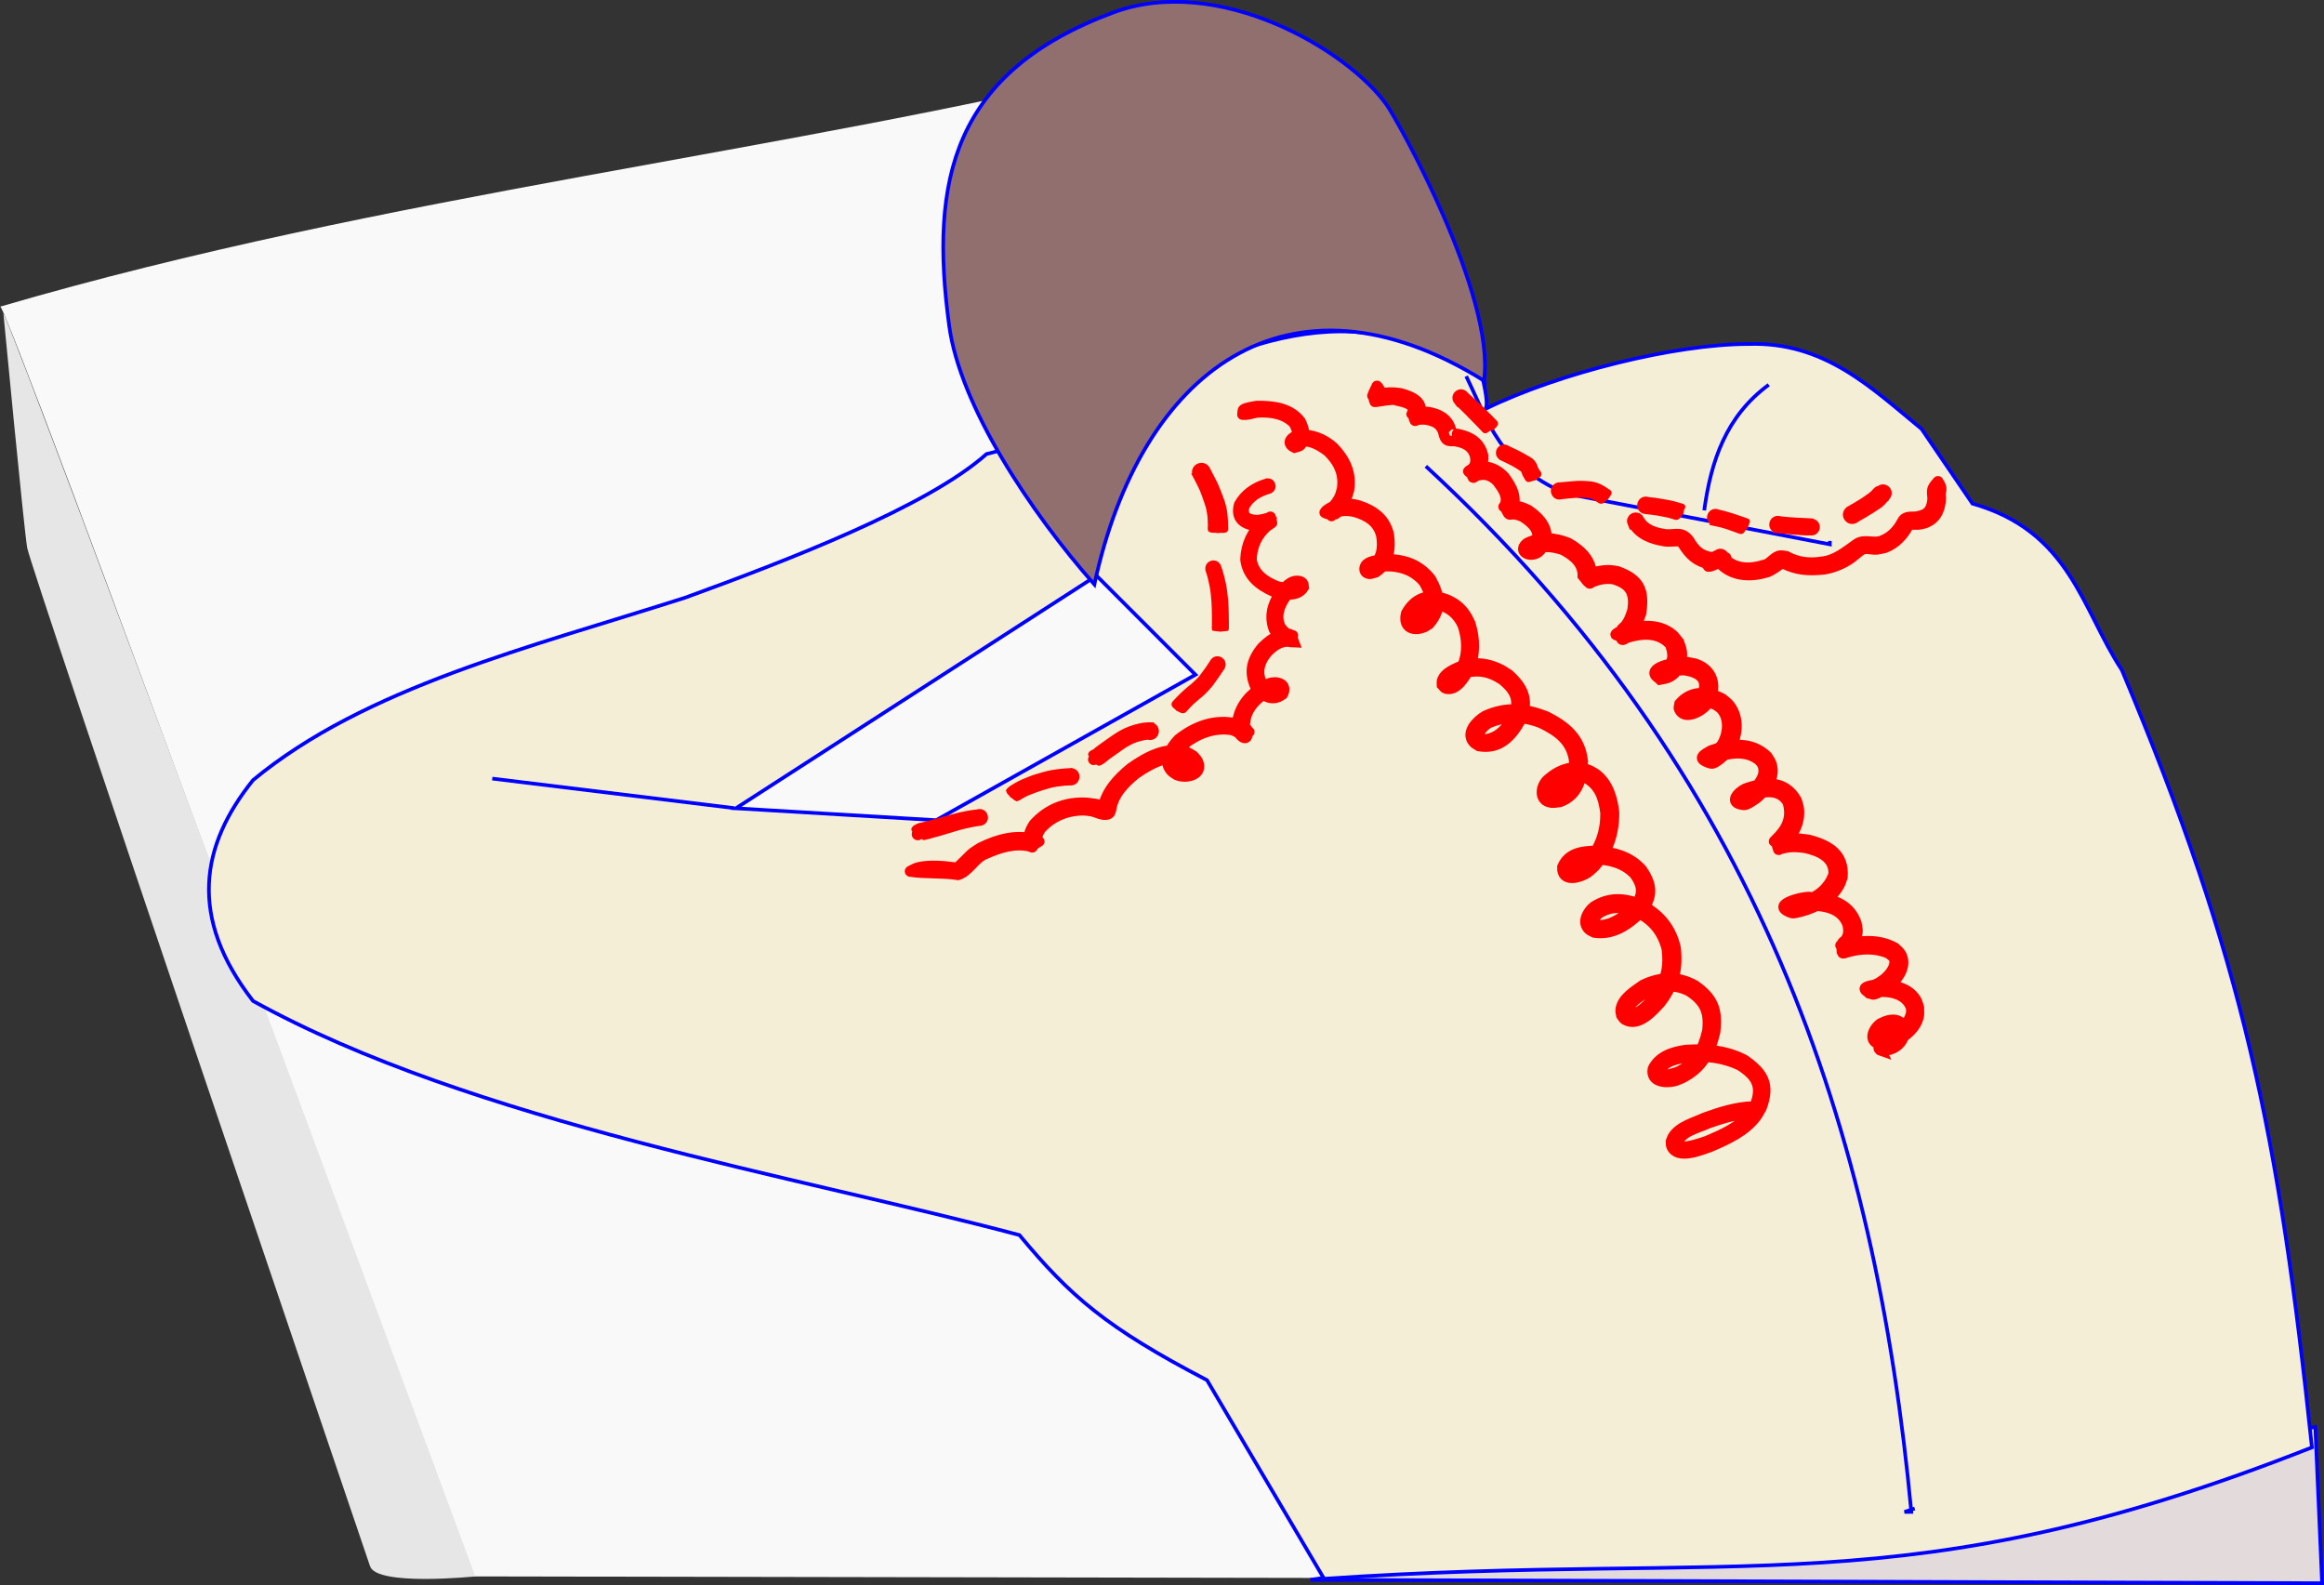 <?xml version="1.0" encoding="UTF-8" standalone="no"?>
<!-- Created with Inkscape (http://www.inkscape.org/) -->

<svg
   width="169.135mm"
   height="115.352mm"
   viewBox="0 0 169.135 115.352"
   version="1.1"
   id="svg1"
   xml:space="preserve"
   xmlns="http://www.w3.org/2000/svg"
   xmlns:svg="http://www.w3.org/2000/svg"><rect x="0" y="0" width="169.135" height="115.352" fill="#333333" stroke="none"/><defs
     id="defs1" /><g
     id="layer1"
     transform="translate(-1344.651,-14.934)"><g
       id="g19-4-2"
       transform="translate(1118.828,-42.55)"><path
         style="fill:#f9f9f9;fill-opacity:1;stroke:none;stroke-width:0.265;stroke-opacity:1"
         d="m 225.823,79.804 c 0,-1.73 34.343,92.405 34.343,92.405 l 134.654,0.247 C 375.679,132.335 338.05,98.091 309.828,62.015 282.862,68.661 254.038,71.553 225.823,79.804 Z"
         id="path17-7-6" /><path
         style="fill:#e3dbdb;fill-opacity:1;stroke:#0000ff;stroke-width:0.265;stroke-opacity:1"
         d="m 321.193,172.456 73.627,0.247 -0.494,-11.365 z"
         id="path16-6-1" /><path
         style="fill:#e6e6e6;fill-opacity:1;stroke:none;stroke-width:0.265;stroke-opacity:1"
         d="m 226.07,80.298 c 0,0 1.482,15.566 1.73,17.048 0.247,1.482 24.46,72.639 24.954,74.121 0.494,1.482 7.659,0.741 7.659,0.741 0,0 -33.602,-90.922 -34.343,-91.911 z"
         id="path18-5-0" /><path
         id="path14-6-6"
         style="fill:#f4eed7;fill-opacity:1;stroke:#0000ff;stroke-width:0.265;stroke-opacity:1"
         d="m 324.204,81.622 c -9.211,-0.407 -17.64,6.761 -26.587,8.906 -4.322,3.85 -14.554,7.766 -21.931,10.452 -11.292,3.617 -23.288,6.529 -31.447,13.278 -3.828,4.769 -4.718,9.989 0,16.073 15.956,8.833 39.819,12.79 55.776,17.036 3.686,4.433 6.309,6.737 13.652,10.56 l 8.52,14.453 c 30.63,-2.084 42.279,2.118 71.892,-9.56 -2.412,-22.748 -4.941,-35.388 -13.836,-56.58 -2.919,-4.438 -3.735,-10.078 -10.871,-12.106 l -3.706,-5.436 c -3.645,-2.984 -7.052,-6.364 -12.6,-6.176 -5.325,-10e-4 -13.8,2.108 -19.125,4.714 0.134,-0.213 0.096,-0.876 -0.214,-2.216 -3.293,-2.286 -6.45,-3.263 -9.521,-3.398 z m -18.579,17.757 7.2,7.208 -18.873,10.587 -14.577,-0.865 z" /><path
         style="fill:#916f6f;fill-opacity:1;stroke:#0000ff;stroke-width:0.265;stroke-opacity:1"
         d="m 261.649,114.147 17.623,2.151 m 54.554,-31.109 c 0.849,-6.169 -6.272,-18.933 -7.081,-20.068 -2.881,-4.045 -12.294,-9.553 -19.895,-6.729 -11.678,4.339 -13.393,12.176 -11.947,22.803 0.794,5.836 5.913,13.554 10.565,18.825 3.347,-15.549 14.096,-23.693 28.358,-14.83 z"
         id="path11-9-1" /><path
         style="fill:none;fill-opacity:1;stroke:#0000ff;stroke-width:0.265;stroke-opacity:1"
         d="m 332.529,84.863 c 1.638,3.38 2.415,6.406 7.194,8.53 l 19.272,3.706 v -0.247"
         id="path12-37-5" /><path
         style="fill:none;fill-opacity:1;stroke:#0000ff;stroke-width:0.265;stroke-opacity:1"
         d="m 354.547,85.487 c -3.104,2.277 -4.208,5.555 -4.694,9.142"
         id="path13-4-9" /><path
         style="fill:none;fill-opacity:1;stroke:#0000ff;stroke-width:0.265;stroke-opacity:1"
         d="m 329.593,91.416 c 24.317,22.423 32.722,48.412 35.331,76.098 h -0.494 l 0.741,-0.247"
         id="path15-5-4" /></g><path
       style="fill:none;fill-opacity:1;stroke:#ff0000;stroke-width:0.765;stroke-dasharray:none;stroke-dashoffset:0;stroke-opacity:1"
       id="path33-9"
       d="m 1472.237,95.459 c -1.212,0.037 -2.381,0.406 -3.513,0.815 -0.767,0.359 -1.81,0.611 -2.31,1.369 -0.069,0.105 -0.097,0.231 -0.146,0.347 0.01,0.122 -0.018,0.253 0.029,0.366 0.423,1.015 2.143,0.269 2.815,0.043 1.231,-0.529 2.552,-1.113 3.372,-2.229 0.145,-0.197 0.246,-0.423 0.369,-0.634 0.616,-1.656 0.143,-2.5 -1.236,-3.461 -1.328,-0.705 -2.795,-0.817 -4.266,-0.725 -0.973,0.135 -1.942,0.439 -2.406,1.364 -0.173,0.941 0.851,1.061 1.551,0.9 0.197,-0.045 0.379,-0.143 0.568,-0.215 1.449,-0.726 2.042,-1.836 2.405,-3.355 0.196,-1.623 -0.145,-2.477 -1.48,-3.408 -1.259,-0.68 -2.479,-0.628 -3.749,-0.029 -0.605,0.434 -1.578,0.993 -1.642,1.847 -0.01,0.125 0.037,0.248 0.056,0.373 0.083,0.102 0.135,0.239 0.248,0.307 0.988,0.593 2.058,-0.64 2.62,-1.265 0.946,-1.258 1.249,-2.406 1.074,-3.955 -0.361,-1.524 -1.226,-2.484 -2.592,-3.186 -1.2,-0.455 -2.252,-0.509 -3.359,0.188 -0.454,0.363 -0.905,1.154 -0.353,1.661 0.114,0.104 0.27,0.149 0.405,0.224 1.322,0.2 2.432,-0.549 3.333,-1.428 0.929,-1.127 0.916,-1.979 0.105,-3.154 -0.864,-0.972 -2.066,-1.282 -3.317,-1.356 -1.018,0.007 -2.024,0.138 -2.462,1.171 -0.057,1.156 1.275,0.808 1.88,0.376 0.177,-0.126 0.324,-0.289 0.486,-0.433 0.98,-1.11 1.399,-2.443 1.395,-3.901 -0.111,-1.009 -0.417,-2.088 -1.247,-2.754 -0.155,-0.124 -0.339,-0.207 -0.508,-0.311 -1.183,-0.494 -2.272,-0.095 -3.158,0.738 -0.472,0.514 -0.532,1.506 0.369,1.594 0.205,0.02 0.411,-0.034 0.616,-0.051 1.301,-0.471 1.612,-1.688 1.652,-2.946 -0.187,-1.698 -1.218,-2.54 -2.655,-3.271 -1.548,-0.599 -2.908,-0.736 -4.444,-0.04 -0.573,0.331 -1.47,1.197 -0.852,1.917 0.108,0.126 0.275,0.186 0.412,0.28 1.505,0.255 2.392,-0.741 3.046,-1.946 0.591,-1.392 0.165,-2.327 -0.907,-3.273 -1.003,-0.704 -2.11,-0.973 -3.301,-0.671 -0.504,0.226 -1.389,0.523 -1.541,1.157 -0.022,0.093 0,0.191 0,0.286 0.091,0.085 0.153,0.223 0.273,0.256 0.801,0.222 1.416,-0.881 1.701,-1.416 0.457,-1.077 0.42,-2.211 0.08,-3.309 -0.468,-1.073 -1.136,-1.635 -2.257,-1.924 -1.1,-0.2 -1.879,0.234 -2.404,1.178 -0.234,0.93 0.385,1.35 1.261,1.022 0.149,-0.056 0.275,-0.162 0.412,-0.243 0.953,-1.094 0.772,-2.092 0.115,-3.279 -0.966,-1.21 -2.154,-1.479 -3.628,-1.437 -0.303,0.103 -0.946,0.13 -1.131,0.478 -0.124,0.233 -0.072,0.523 0.253,0.577 0.174,0.029 0.345,-0.075 0.517,-0.112 0.944,-0.625 1.073,-1.694 0.935,-2.731 -0.273,-1.182 -1.128,-1.784 -2.225,-2.132 -0.801,-0.216 -1.65,-0.161 -2.318,0.357 -0.037,0.062 -0.177,0.155 -0.112,0.187 0.214,0.107 0.475,0.156 0.711,0.111 0.147,-0.028 0.227,-0.196 0.326,-0.307 0.39,-0.438 0.556,-0.9 0.714,-1.454 0.204,-1.241 -0.283,-2.244 -1.125,-3.116 -0.707,-0.629 -1.53,-0.946 -2.467,-0.925 -0.503,0.092 -1.094,0.592 -0.375,0.939 0.136,-0.044 0.291,-0.051 0.409,-0.132 0.089,-0.062 0.128,-0.176 0.175,-0.273 0.251,-0.519 0.091,-1.001 -0.134,-1.49 -0.763,-1.01 -2.022,-1.142 -3.2,-1.126 -0.144,0.026 -0.824,0.124 -0.956,0.249 -0.085,0.081 -0.053,0.228 -0.079,0.343 -0.019,0.021 0.011,0.048 0.03,0.027 v 0 c 0.407,0.056 0.715,-0.131 1.127,-0.16 0.934,-0.047 1.974,0.108 2.623,0.841 0.126,0.278 0.258,0.552 0.206,0.868 -0.013,0.076 -0.046,0.148 -0.075,0.22 -0.014,0.036 -0.07,0.07 -0.053,0.105 0.02,0.04 0.084,0.028 0.127,0.042 0,0.354 -0.17,0.093 0.306,0.019 0.721,-0.061 1.397,0.335 1.946,0.76 0.757,0.745 1.182,1.605 1.021,2.693 -0.117,0.422 -0.111,0.517 -0.346,0.89 -0.078,0.124 -0.171,0.239 -0.27,0.348 -0.083,0.092 -0.25,0.129 -0.274,0.251 -0.031,0.155 0.143,0.677 0.128,0.458 0.469,-0.387 1.124,-0.385 1.686,-0.254 0.929,0.277 1.684,0.725 1.934,1.728 0.122,0.81 0.075,1.707 -0.686,2.195 0.022,0.082 0.05,0.161 0.023,0.251 -0.014,0.046 -0.114,0.074 -0.088,0.114 0.025,0.04 0.056,-0.078 0.097,-0.101 0.279,-0.158 0.441,-0.162 0.762,-0.228 1.146,-0.069 2.238,0.249 2.991,1.161 0.514,0.889 0.766,1.753 0.032,2.615 -0.327,0.184 -0.922,0.655 -0.836,-0.123 0.363,-0.661 0.917,-0.999 1.684,-0.899 0.916,0.2 1.564,0.691 1.95,1.566 0.315,0.974 0.372,1.985 -0.037,2.946 -0.201,0.375 -0.387,0.712 -0.742,0.965 -0.069,0.049 -0.165,0.059 -0.225,0.119 -0.054,0.055 0.331,0.136 0.058,0.223 -0.077,0.003 -0.089,0.016 0.015,-0.129 0.28,-0.389 0.768,-0.564 1.199,-0.717 0.992,-0.217 1.763,-0.021 2.619,0.543 0.915,0.755 1.287,1.467 0.801,2.632 -0.457,0.843 -1.113,1.65 -2.147,1.705 -0.837,-0.144 -0.015,-1.064 0.409,-1.224 1.231,-0.521 2.529,-0.465 3.768,0.038 1.25,0.608 2.201,1.305 2.393,2.773 -0.02,0.99 -0.207,2.018 -1.254,2.382 -0.598,0.235 -0.681,-0.137 -0.317,-0.587 0.653,-0.607 1.437,-0.942 2.321,-0.639 1.067,0.559 1.373,1.444 1.52,2.592 0.02,1.304 -0.359,2.501 -1.237,3.491 -0.431,0.377 -0.697,0.488 -1.189,0.695 -0.041,0.017 -0.063,0.097 -0.104,0.081 -0.043,-0.016 -0.023,-0.089 -0.035,-0.134 0.181,-0.678 1.154,-0.729 1.721,-0.768 1.089,0.031 2.159,0.27 2.942,1.085 0.656,0.891 0.689,1.577 -0.058,2.445 -0.688,0.665 -1.522,1.27 -2.515,1.301 -0.61,-0.057 -0.329,-0.643 0.022,-0.892 0.834,-0.508 1.677,-0.487 2.592,-0.15 1.224,0.578 1.979,1.411 2.324,2.743 0.173,1.394 -0.077,2.398 -0.928,3.539 -0.399,0.437 -1.125,1.328 -1.804,1.194 -0.339,-0.663 0.934,-1.349 1.334,-1.63 1.004,-0.444 2.026,-0.544 3.031,-0.014 1.136,0.749 1.471,1.497 1.32,2.869 -0.309,1.363 -0.829,2.349 -2.13,2.994 -0.143,0.051 -1.198,0.422 -1.335,0.147 -0.025,-0.05 0,-0.112 -0.01,-0.169 0.322,-0.786 1.323,-0.935 2.062,-1.058 1.29,-0.113 2.589,0.048 3.77,0.604 1.164,0.738 1.665,1.489 1.124,2.865 -0.106,0.187 -0.192,0.387 -0.319,0.56 -0.771,1.059 -2.042,1.596 -3.203,2.095 -0.282,0.092 -1.792,0.641 -2.088,0.317 -0.037,-0.04 -0.034,-0.103 -0.05,-0.154 0.262,-0.875 1.508,-1.114 2.224,-1.455 1.02,-0.361 2.068,-0.69 3.157,-0.736 0.345,0.083 0.462,-0.405 0.117,-0.488 z" /><path
       style="fill:none;fill-opacity:1;stroke:#ff0000;stroke-width:0.765;stroke-dasharray:none;stroke-dashoffset:0;stroke-opacity:1"
       id="path34-0"
       d="m 1436.83,50.145 c -0.848,0.262 -1.558,0.731 -1.995,1.51 -0.268,0.997 0.295,1.429 1.211,1.548 0.418,-0.024 0.474,-0.004 0.848,-0.103 0.252,-0.067 0.471,-0.173 0.47,-0.174 -0.452,-0.376 -0.466,-0.242 -0.803,-0.007 -0.811,0.726 -1.22,1.653 -1.266,2.727 0.143,1.205 1.003,1.881 2.044,2.342 0.706,0.212 1.725,0.431 2.188,-0.305 -0.02,-0.103 0,-0.224 -0.06,-0.309 -0.061,-0.085 -0.17,-0.136 -0.272,-0.153 -0.619,-0.102 -1.05,0.468 -1.383,0.882 -0.571,0.804 -0.798,1.699 -0.446,2.632 0.318,0.574 0.789,0.926 1.444,0.941 -0.075,-0.185 -0.069,-0.431 -0.226,-0.554 -0.127,-0.1 -0.324,-0.022 -0.485,-0.005 -0.65,0.071 -1.154,0.5 -1.601,0.933 -0.734,0.899 -0.958,1.732 -0.504,2.813 0.476,0.705 1.225,1.202 2.007,0.61 0.344,-0.627 -0.19,-0.96 -0.805,-0.853 -0.272,0.047 -0.698,0.32 -0.923,0.45 -0.921,0.661 -1.54,1.542 -1.591,2.686 -0.215,0.381 0.884,1.611 0.753,0.299 -0.016,-0.162 -0.79,-0.445 -0.839,-0.466 -1.554,-0.339 -2.966,0.198 -4.178,1.146 -0.544,0.579 -1.207,1.564 -0.523,2.311 0.11,0.12 0.264,0.191 0.396,0.286 0.679,0.304 1.984,-0.006 1.527,-0.999 -0.069,-0.15 -0.207,-0.257 -0.31,-0.385 -0.159,-0.091 -0.304,-0.216 -0.478,-0.274 -1.454,-0.478 -2.944,0.354 -4.081,1.157 -0.933,0.761 -1.804,1.688 -2.033,2.907 -0.01,0.042 -0.043,0.162 -0.023,0.125 0.028,-0.048 0.013,-0.114 0.043,-0.161 0.021,-0.033 0.128,-0.036 0.099,-0.061 -0.198,-0.165 -1.047,-0.244 -1.273,-0.276 -1.517,-0.093 -2.846,0.419 -3.859,1.543 -0.303,0.45 -0.536,1.008 -0.245,1.526 0.033,0.059 0.088,0.206 0.133,0.155 0.132,-0.148 0.147,-0.368 0.221,-0.553 -1.343,-0.423 -2.772,-0.016 -3.99,0.585 -0.187,0.122 -0.38,0.233 -0.56,0.365 -0.229,0.168 -1.034,1.044 -1.185,1.105 -0.037,0.015 -0.08,-0.011 -0.119,-0.017 -0.834,-0.111 -1.861,-0.206 -2.692,-0.008 -0.204,0.049 -0.382,0.172 -0.573,0.258 -0.027,0.009 -0.013,0.047 0.014,0.038 v 0 c 1.152,0.175 2.321,0.054 3.475,0.241 0.821,-0.27 1.153,-1.184 1.967,-1.514 1.017,-0.46 2.2,-0.839 3.316,-0.543 0.206,-0.124 0.414,-0.246 0.619,-0.373 0.01,-0.005 -0.02,0.012 -0.028,0.006 -0.03,-0.022 -0.06,-0.049 -0.074,-0.083 -0.026,-0.064 -0.044,-0.133 -0.042,-0.202 0.01,-0.29 0.106,-0.38 0.249,-0.637 0.824,-0.921 1.943,-1.369 3.18,-1.356 0.169,0.02 0.339,0.031 0.507,0.061 0.344,0.062 0.816,0.347 1.175,0.242 0.212,-0.062 0.225,-0.222 0.262,-0.377 0.17,-1.095 0.982,-1.926 1.814,-2.592 0.923,-0.636 2.193,-1.365 3.38,-1.128 0.13,0.026 0.243,0.108 0.364,0.162 0.583,0.503 0.189,0.702 -0.415,0.64 -0.972,-0.476 -0.392,-1.195 0.144,-1.801 1.014,-0.784 2.209,-1.26 3.508,-1.053 0.654,0.234 0.494,0.433 1.26,0.142 0.031,-0.012 -0.069,-0.007 -0.095,-0.027 -0.169,-0.126 -0.157,-0.201 -0.229,-0.403 0,-0.989 0.561,-1.731 1.355,-2.288 0.07,-0.038 0.986,-0.492 1.014,-0.465 0.017,0.016 -0.01,0.045 -0.012,0.068 -0.388,0.329 -0.86,-0.092 -1.108,-0.407 -0.414,-0.824 -0.178,-1.614 0.41,-2.297 0.313,-0.304 0.596,-0.549 1.019,-0.687 0.101,-0.033 0.207,-0.047 0.311,-0.067 0.047,-0.009 0.109,0.015 0.141,-0.02 0.117,-0.13 0.186,-0.298 0.279,-0.447 0.03,0.007 0.12,0.023 0.089,0.022 -0.386,-0.019 -0.69,-0.315 -0.897,-0.612 -0.371,-0.76 -0.096,-1.539 0.37,-2.2 0.196,-0.239 0.269,-0.365 0.519,-0.538 0.226,-0.156 0.251,-0.101 0.336,-0.35 -0.029,0.354 -1.308,0.203 -1.48,0.125 -0.911,-0.362 -1.696,-0.909 -1.86,-1.943 0.03,-0.956 0.4,-1.783 1.127,-2.422 0.314,-0.211 0.43,-0.176 0.265,-0.685 -0.015,-0.045 -0.087,0.04 -0.132,0.055 -0.263,0.089 -0.534,0.147 -0.809,0.182 -0.659,-0.026 -1.16,-0.194 -0.988,-0.976 0.365,-0.714 1.032,-1.114 1.793,-1.326 0.242,-0.109 0.089,-0.451 -0.154,-0.343 z" /><path
       style="fill:none;fill-opacity:1;stroke:#ff0000;stroke-width:0.765;stroke-dasharray:none;stroke-dashoffset:0;stroke-opacity:1"
       id="path35-9"
       d="m 1481.543,91.396 c 0.93,0.02 1.587,-0.463 1.762,-1.381 -0.172,-1.039 -1.02,-1.005 -1.796,-0.595 -0.484,0.313 -0.962,1.259 -0.104,1.498 0.208,0.058 0.431,0.017 0.647,0.026 0.935,-0.316 2.017,-1.002 2.24,-2.057 0.042,-0.2 0,-0.409 0.01,-0.614 -0.069,-0.194 -0.099,-0.407 -0.207,-0.583 -0.633,-1.032 -1.95,-1.117 -3.018,-1.085 -0.351,0.073 -1.32,0.205 -0.148,0.692 0.218,0.091 1.122,-0.534 1.288,-0.65 0.622,-0.54 1.268,-1.493 0.748,-2.322 -0.102,-0.162 -0.266,-0.275 -0.398,-0.412 -1.175,-0.657 -2.508,-0.55 -3.762,-0.205 -0.066,0.011 -0.254,-0.005 -0.199,0.034 0.183,0.129 0.395,0.274 0.619,0.262 0.295,-0.015 0.608,-1.088 0.612,-1.305 0,-0.199 -0.058,-0.395 -0.087,-0.592 -0.521,-1.48 -1.922,-1.837 -3.342,-1.867 -0.111,-0.158 -3.186,0.486 -1.397,1.125 0.228,0.081 0.48,-0.06 0.721,-0.09 1.094,-0.296 2.23,-0.885 2.786,-1.929 0.098,-0.185 0.147,-0.391 0.221,-0.587 0.13,-1.665 -0.994,-2.319 -2.432,-2.693 -0.223,-0.029 -0.445,-0.07 -0.67,-0.087 -0.463,-0.034 -0.86,-0.005 -1.32,0.064 -0.133,0.02 -0.263,0.06 -0.394,0.091 -0.052,0.012 -0.202,0.009 -0.157,0.038 0.205,0.13 0.446,0.191 0.669,0.287 0.695,-0.702 1.249,-1.636 1.126,-2.665 -0.025,-0.212 -0.108,-0.414 -0.162,-0.62 -0.845,-1.485 -2.279,-1.353 -3.709,-0.851 -0.531,0.237 -1.342,1.071 -0.115,1.192 0.218,0.021 0.803,-0.413 0.933,-0.499 0.703,-0.597 1.395,-1.538 1.049,-2.523 -0.066,-0.189 -0.2,-0.347 -0.299,-0.52 -1.139,-1.113 -2.718,-0.923 -4.098,-0.415 -0.435,0.257 -1.184,0.593 0.012,0.937 0.321,0.092 1.152,-0.765 1.325,-0.945 0.61,-0.968 0.783,-2.34 0.024,-3.301 -0.143,-0.181 -0.343,-0.308 -0.514,-0.462 -1.068,-0.569 -2.288,-0.622 -3.116,0.349 -0.013,0.134 -0.091,0.277 -0.038,0.401 0.362,0.854 1.565,0.195 1.949,-0.241 0.126,-0.143 0.212,-0.318 0.318,-0.477 0.454,-1.024 0.153,-2.094 -0.947,-2.528 -0.22,-0.087 -0.461,-0.107 -0.691,-0.161 -0.343,-0.093 -2.655,0.213 -2.391,0.889 0.063,0.161 0.247,0.244 0.37,0.366 0.192,-0.042 0.394,-0.054 0.576,-0.127 0.74,-0.294 1.105,-1.204 0.999,-1.945 -0.032,-0.223 -0.132,-0.431 -0.199,-0.646 -0.159,-0.186 -0.289,-0.402 -0.477,-0.558 -1.017,-0.845 -2.44,-0.682 -3.6,-0.316 0.234,-0.116 -0.691,0.272 -0.503,0.351 0.27,0.114 0.591,0.189 0.873,0.11 0.342,-0.096 0.83,-1.354 0.943,-1.652 0.266,-1.686 -0.077,-2.498 -1.703,-3.09 -0.203,-0.025 -0.405,-0.071 -0.61,-0.074 -0.558,-0.008 -1.072,0.113 -1.582,0.326 -0.076,0.032 -0.298,0.078 -0.221,0.107 0.164,0.063 0.35,0.007 0.526,0.01 0.047,-1.157 -0.766,-1.906 -1.693,-2.435 -0.979,-0.393 -2.041,-0.472 -2.998,0.008 -0.617,0.461 -0.111,0.984 0.551,0.801 0.315,-0.087 0.453,-0.328 0.646,-0.559 0.598,-1.105 -0.214,-2.032 -1.098,-2.636 -0.155,-0.068 -0.304,-0.149 -0.464,-0.202 -0.229,-0.077 -0.547,-0.125 -0.793,-0.125 -0.134,2.6e-4 -0.268,0.008 -0.399,0.029 -0.053,0.009 -0.19,0.025 -0.149,0.06 0.162,0.139 0.377,0.199 0.566,0.299 0.508,-0.891 0.033,-1.747 -0.512,-2.485 -0.673,-0.713 -1.552,-0.96 -2.452,-0.528 -0.055,0.048 -0.22,0.095 -0.166,0.145 0.917,0.839 1.091,-0.592 1.062,-1.162 -0.218,-0.988 -0.97,-1.402 -1.895,-1.579 -0.573,-0.065 -0.064,-0.011 -0.471,-0.047 -0.045,-0.004 0.071,0.125 0.1,0.09 0.01,-0.012 -0.066,-0.32 -0.086,-0.401 -0.233,-0.782 -0.874,-1.096 -1.625,-1.231 -0.348,-0.043 -0.695,-0.003 -1.033,0.08 -0.334,0.082 -0.236,0.014 0.294,0.279 0.581,-1.05 -0.442,-1.5 -1.29,-1.722 -0.173,-0.018 -0.346,-0.05 -0.52,-0.055 -0.361,-0.01 -0.721,0.019 -1.073,0.095 -0.117,0.025 -0.231,0.064 -0.345,0.099 -0.035,0.011 -0.137,0.026 -0.102,0.038 0.14,0.05 0.292,0.055 0.437,0.082 0.174,-0.33 0.148,-0.52 -0.087,-0.788 -0.01,-0.027 -0.046,-0.017 -0.039,0.01 v 0 c -0.082,0.193 -0.193,0.369 -0.265,0.567 0.039,0.189 0.031,0.395 0.117,0.568 0.017,0.034 1.524,-0.282 1.633,-0.095 0.41,0.091 1.383,0.274 1.104,0.893 0.059,0.189 0.101,0.384 0.178,0.567 0.023,0.053 0.11,-0.037 0.167,-0.049 0.202,-0.042 0.4,-0.043 0.606,-0.033 0.566,0.101 1.032,0.252 1.268,0.824 0.165,0.553 0.161,0.8 0.829,0.742 0.703,0.099 1.319,0.359 1.523,1.102 0.026,0.242 0.061,0.331 -0.01,0.567 -0.025,0.083 -0.064,0.163 -0.111,0.236 -0.042,0.066 -0.16,0.102 -0.152,0.18 0.076,0.701 0.103,0.646 0.29,0.488 0.587,-0.257 1.13,-0.108 1.584,0.361 0.386,0.503 0.868,1.145 0.528,1.793 0.528,1.127 0.144,0.276 1.326,0.783 0.605,0.383 1.372,1.01 0.975,1.8 -0.052,0.067 -0.103,0.133 -0.154,0.2 -0.06,0.035 -0.132,0.055 -0.179,0.106 -0.014,0.015 0.028,0.033 0.032,0.052 0.018,0.076 0.045,0.154 0.034,0.231 -0.01,0.05 -0.08,0.074 -0.087,0.125 0,0.038 0.054,-0.054 0.082,-0.082 0.709,-0.353 1.494,-0.27 2.228,-0.016 0.749,0.396 1.472,0.958 1.45,1.889 0.161,0.183 0.285,0.409 0.484,0.549 0.053,0.037 0.114,-0.061 0.174,-0.086 0.497,-0.207 1.019,-0.306 1.556,-0.23 1.262,0.366 1.615,1.027 1.392,2.331 -0.176,0.471 -0.194,0.611 -0.484,1.023 -0.095,0.135 -0.304,0.212 -0.323,0.376 -0.112,0.949 0.134,0.698 0.412,0.541 1.098,-0.334 2.301,-0.428 3.149,0.496 0.213,0.601 0.305,1.173 -0.225,1.653 -0.085,0.077 -0.209,0.102 -0.292,0.181 -0.02,0.019 0.013,0.054 0.019,0.081 0.017,0.104 0.061,0.208 0.052,0.313 0,0.041 -0.12,0.115 -0.086,0.09 0.461,-0.34 0.985,-0.463 1.565,-0.46 1.097,0.177 1.765,0.619 1.308,1.809 -0.386,0.589 -0.319,0.448 -0.894,0.742 -0.112,0.057 -0.068,0.266 -0.223,0.242 0.485,-0.635 1.441,-0.545 2.093,-0.261 0.133,0.101 0.287,0.179 0.399,0.304 0.643,0.715 0.495,1.852 0.036,2.603 -0.319,0.33 -0.329,0.393 -0.717,0.605 -0.088,0.048 -0.257,0.015 -0.28,0.112 -0.233,0.971 0.306,0.346 0.515,0.235 1.06,-0.387 2.266,-0.576 3.21,0.184 0.077,0.104 0.178,0.193 0.231,0.311 0.336,0.753 -0.304,1.511 -0.835,1.953 -0.129,0.083 -0.251,0.178 -0.386,0.25 -0.086,0.046 -0.248,0.01 -0.275,0.104 -0.031,0.108 0.133,0.186 0.162,0.294 0.01,0.026 -0.083,0.064 -0.071,0.04 0.029,-0.063 0.074,-0.12 0.129,-0.163 0.107,-0.084 0.232,-0.142 0.349,-0.213 0.985,-0.324 2.139,-0.569 2.776,0.468 0.313,1.142 -0.043,1.887 -0.862,2.7 0.058,0.251 0.075,0.515 0.175,0.753 0.017,0.04 0.08,-0.033 0.122,-0.045 0.11,-0.032 0.221,-0.06 0.333,-0.085 0.499,-0.111 1.005,-0.082 1.508,-0.003 1.019,0.227 2.126,0.699 2.059,1.923 -0.439,1.217 -1.397,1.775 -2.603,2.108 -0.439,0.11 -0.335,-0.004 -0.506,0.572 -0.011,0.039 0.045,-0.07 0.079,-0.091 0.095,-0.057 0.197,-0.102 0.302,-0.138 0.332,-0.111 0.553,-0.133 0.892,-0.186 1.148,0 2.377,0.177 2.854,1.374 0.085,0.417 0.109,0.745 -0.144,1.118 -0.07,0.103 -0.24,0.152 -0.252,0.277 -0.085,0.864 0,0.763 0.35,0.641 0.993,-0.284 2.051,-0.335 3.018,0.081 0.138,0.109 0.401,0.264 0.438,0.474 0.097,0.545 -0.378,1.077 -0.744,1.394 -0.356,0.245 -0.357,0.275 -0.75,0.434 -0.097,0.039 -0.258,-2e-5 -0.299,0.096 -0.351,0.827 0.198,0.451 0.487,0.404 0.978,-0.078 2.144,0.124 2.519,1.155 -10e-5,0.139 0.03,0.281 0,0.416 -0.191,0.86 -1.077,1.416 -1.839,1.687 -0.757,0.215 -0.455,-0.23 -0.096,-0.571 0.369,-0.202 0.862,-0.409 1.03,0.146 -0.072,0.588 -0.546,0.99 -1.142,1.012 -0.307,-0.105 -0.456,0.329 -0.149,0.434 z" /><path
       style="fill:none;fill-opacity:1;stroke:#ff0000;stroke-width:0.765;stroke-dasharray:none;stroke-dashoffset:0;stroke-opacity:1"
       id="path36-1"
       d="m 1463.471,52.971 c 0.491,0.861 1.35,1.182 2.276,1.339 0.398,0.075 0.802,-0.022 1.2,0.013 0.099,0.009 0.132,0.149 0.194,0.227 0.497,0.781 0.971,1.225 1.89,1.44 -0.507,0.614 1.619,-0.533 1.181,-0.481 -0.677,0.081 -0.459,0.188 -0.254,0.561 0.91,0.838 2.179,0.844 3.305,0.504 0.37,-0.135 0.668,-0.387 0.991,-0.599 0.07,-0.046 0.232,-0.171 0.237,-0.087 0,0.03 -0.053,0.028 -0.079,0.042 1.024,0.512 1.879,0.548 3.008,0.434 0.646,-0.115 1.255,-0.353 1.805,-0.711 0.338,-0.22 0.615,-0.508 0.951,-0.73 0.356,-0.13 0.729,0.036 1.097,-0.009 0.194,-0.023 0.382,-0.08 0.573,-0.119 0.794,-0.314 1.329,-0.915 1.722,-1.651 0.029,-0.042 0.045,-0.096 0.086,-0.127 0.014,-0.011 0.028,0.022 0.043,0.031 0.082,0.046 0.102,0.059 0.191,0.059 0.539,-2.6e-4 0.356,0.015 0.831,-0.093 0.799,-0.283 1.099,-0.9 1.171,-1.695 0.027,-0.05 -0.065,-0.926 -0.029,-0.51 0.153,-0.332 0.023,-0.535 -0.149,-0.826 0,-0.028 -0.038,-0.03 -0.04,-0.002 v 0 c -0.141,0.165 -0.268,0.297 -0.358,0.492 -0.098,0.317 -0.01,0.463 -0.01,0.798 -0.062,0.579 -0.226,1.015 -0.838,1.183 -0.142,0.03 -0.282,0.083 -0.428,0.089 -0.396,0.016 -0.777,-0.046 -0.97,0.382 -0.324,0.617 -0.809,1.115 -1.471,1.363 -0.57,0.24 -1.256,-0.155 -1.804,0.219 -0.807,0.556 -1.534,1.21 -2.565,1.315 -0.919,0.141 -1.742,0.044 -2.566,-0.404 -0.141,-0.017 -0.28,-0.055 -0.422,-0.049 -0.469,0.018 -0.776,0.663 -1.253,0.692 -0.847,0.27 -1.786,0.3 -2.544,-0.235 -0.679,-0.938 -0.532,-0.49 -1.204,-0.327 -0.838,-0.138 -1.236,-0.507 -1.657,-1.231 -0.526,-0.675 -0.902,-0.411 -1.655,-0.434 -0.789,-0.109 -1.562,-0.319 -1.993,-1.056 -0.137,-0.33 -0.603,-0.136 -0.466,0.194 z" /><path
       style="fill:#ff0000;stroke:#ff0000;stroke-width:0.265"
       id="path20"
       d="m 1431.585,49.556 c 0.179,0.327 0.337,0.664 0.5,0.998 0.155,0.364 0.282,0.739 0.401,1.117 0.087,0.253 0.133,0.515 0.167,0.779 0.026,0.225 0.03,0.452 0.033,0.678 0.024,0.123 -0.045,0.284 0.022,0.394 0.235,0.085 0.055,0.029 0.562,0.062 0,0.028 0.04,0.029 0.04,7.94e-4 v 0 c 0.508,-0.019 0.328,0.038 0.564,-0.051 0.07,-0.121 0,-0.293 0.021,-0.426 -0.01,-0.264 -0.017,-0.528 -0.048,-0.79 -0.043,-0.328 -0.118,-0.649 -0.227,-0.962 -0.144,-0.419 -0.314,-0.828 -0.488,-1.235 -0.169,-0.332 -0.348,-0.659 -0.513,-0.994 -0.304,-0.73 -1.336,-0.301 -1.032,0.429 z" /><path
       style="fill:#ff0000;stroke:#ff0000;stroke-width:0.265"
       id="path31"
       d="m 1432.525,56.463 c 0.13,0.355 0.208,0.726 0.284,1.095 0.076,0.388 0.116,0.782 0.141,1.176 0.023,0.316 0.028,0.633 0.032,0.951 0,0.229 0,0.459 0,0.688 0.015,0.11 -0.029,0.232 0,0.339 0.253,0.044 0.1,0.023 0.461,0.048 -2e-4,0.028 0.04,0.029 0.04,2.65e-4 v 0 c 0.362,-0.02 0.209,-5.3e-4 0.462,-0.042 0.034,-0.108 -0.01,-0.232 0.01,-0.343 0,-0.234 0,-0.468 -0.01,-0.703 -0.01,-0.335 -0.014,-0.67 -0.04,-1.003 -0.04,-0.427 -0.087,-0.853 -0.175,-1.273 -0.083,-0.401 -0.187,-0.795 -0.323,-1.182 -0.175,-0.623 -1.056,-0.376 -0.881,0.247 z" /><path
       style="fill:#ff0000;stroke:#ff0000;stroke-width:0.265"
       id="path39"
       d="m 1432.826,63.105 c -0.206,0.333 -0.434,0.651 -0.67,0.963 -0.201,0.284 -0.462,0.513 -0.719,0.743 -0.265,0.209 -0.522,0.425 -0.764,0.661 -0.191,0.197 -0.392,0.385 -0.573,0.592 -0.176,0.186 0.08,0.323 0.222,0.437 -0.024,0.015 0,0.049 0.022,0.034 v 0 c 0.168,0.084 0.391,0.281 0.55,0.101 0.173,-0.185 0.335,-0.382 0.522,-0.555 0.244,-0.228 0.509,-0.427 0.759,-0.648 0.285,-0.273 0.556,-0.561 0.78,-0.887 0.239,-0.334 0.475,-0.67 0.7,-1.014 0.301,-0.586 -0.528,-1.012 -0.829,-0.426 z" /><path
       style="fill:#ff0000;stroke:#ff0000;stroke-width:0.265"
       id="path40"
       d="m 1428.432,67.633 c -0.543,-0.014 -1.061,0.108 -1.566,0.294 -0.431,0.155 -0.822,0.392 -1.198,0.649 -0.255,0.171 -0.504,0.352 -0.754,0.532 -0.184,0.121 -0.358,0.253 -0.527,0.393 -0.058,0.079 -0.126,0.083 -0.2,0.131 -0.072,0.055 -0.195,0.086 -0.217,0.182 0.023,0.104 0,0.039 0.098,0.182 -0.283,0.26 0.084,0.661 0.367,0.401 v 0 c 0.137,0.117 0.073,0.082 0.176,0.13 0.085,0.011 0.145,-0.056 0.218,-0.093 0.121,-0.052 0.214,-0.149 0.316,-0.23 0.154,-0.128 0.32,-0.239 0.482,-0.357 0.241,-0.176 0.486,-0.346 0.731,-0.517 0.316,-0.213 0.65,-0.399 1.012,-0.522 0.321,-0.103 0.784,-0.195 0.82,-0.17 0.71,0.17 0.951,-0.833 0.241,-1.004 z" /><path
       style="fill:#ff0000;stroke:#ff0000;stroke-width:0.265"
       id="path41"
       d="m 1422.664,70.964 c -0.482,0.009 -0.961,0.065 -1.436,0.14 -0.417,0.074 -0.82,0.202 -1.224,0.323 -0.332,0.105 -0.652,0.24 -0.973,0.377 -0.252,0.118 -0.494,0.25 -0.727,0.401 -0.121,0.073 -0.225,0.156 -0.305,0.269 0.037,0.144 0.165,0.244 0.262,0.347 -0.019,0.021 0.011,0.048 0.03,0.027 v 0 c 0.113,0.093 0.225,0.204 0.36,0.267 0.112,-0.033 0.207,-0.091 0.304,-0.158 0.198,-0.12 0.403,-0.227 0.62,-0.307 0.297,-0.12 0.597,-0.234 0.904,-0.329 0.363,-0.113 0.728,-0.22 1.105,-0.276 0.203,-0.028 0.404,-0.051 0.608,-0.069 0.119,-0.01 0.243,0.007 0.357,-0.029 0.038,-0.012 -0.08,-0.001 -0.12,-0.002 0.694,0.167 0.93,-0.815 0.236,-0.982 z" /><path
       style="fill:#ff0000;stroke:#ff0000;stroke-width:0.265"
       id="path42"
       d="m 1415.751,73.978 c -0.44,0.037 -0.87,0.134 -1.3,0.223 -0.392,0.105 -0.782,0.212 -1.176,0.31 -0.242,0.061 -0.475,0.146 -0.719,0.2 -0.219,0.051 -0.432,0.125 -0.651,0.179 -0.15,0.039 -0.303,0.056 -0.447,0.112 -0.113,0.06 -0.255,0.113 -0.327,0.225 -0.065,0.09 0.015,0.147 0.077,0.217 -0.259,0.355 0.243,0.721 0.502,0.366 v 0 c 0.055,0.043 0.109,0.094 0.168,0.131 0.032,0.009 0.056,-0.018 0.089,-0.021 0.124,-0.021 0.266,-0.061 0.396,-0.096 0.212,-0.06 0.423,-0.127 0.638,-0.176 0.244,-0.066 0.481,-0.153 0.726,-0.219 0.376,-0.106 0.747,-0.234 1.129,-0.319 0.399,-0.091 0.801,-0.181 1.209,-0.219 0.646,-0.221 0.333,-1.134 -0.312,-0.913 z" /><path
       style="fill:#ff0000;stroke:#ff0000;stroke-width:0.265"
       id="path43"
       d="m 1450.612,44.22 c 0.259,0.271 0.535,0.523 0.799,0.789 0.265,0.27 0.523,0.546 0.793,0.811 0.151,0.156 0.3,0.314 0.447,0.475 0.121,0.122 0.224,-0.044 0.331,-0.097 0.06,-0.03 0.128,-0.036 0.192,-0.054 0.01,0.027 0.046,0.017 0.039,-0.01 v 0 c 0.12,-0.091 0.424,-0.294 0.294,-0.471 -0.159,-0.168 -0.32,-0.334 -0.487,-0.494 -0.271,-0.267 -0.549,-0.528 -0.817,-0.799 -0.271,-0.256 -0.558,-0.493 -0.82,-0.758 -0.43,-0.545 -1.2,0.063 -0.771,0.608 z" /><path
       style="fill:#ff0000;stroke:#ff0000;stroke-width:0.265"
       id="path44"
       d="m 1453.874,48.288 c 0.32,0.143 0.631,0.304 0.942,0.465 0.201,0.116 0.401,0.237 0.59,0.372 0.043,0.027 0.069,0.06 0.083,0.107 0.049,0.162 0.121,0.313 0.214,0.454 0.077,0.107 0.067,0.207 0.214,0.195 0.216,-0.059 0.091,-0.021 0.373,-0.121 0,0.028 0.041,0.027 0.04,-0.001 v 0 c 0.273,-0.185 0.16,-0.102 0.344,-0.243 0.096,-0.121 -0.027,-0.182 -0.09,-0.304 -0.048,-0.075 -0.103,-0.127 -0.126,-0.218 -0.064,-0.225 -0.172,-0.429 -0.358,-0.578 -0.225,-0.168 -0.485,-0.278 -0.723,-0.427 -0.315,-0.158 -0.627,-0.323 -0.949,-0.464 -0.539,-0.393 -1.094,0.369 -0.555,0.762 z" /><path
       style="fill:#ff0000;stroke:#ff0000;stroke-width:0.265"
       id="path45"
       d="m 1458.34,51.125 c 0.372,-0.045 0.746,-0.074 1.119,-0.101 0.369,-0.013 0.298,-0.011 0.703,0.027 0.153,0.018 0.308,0.048 0.45,0.109 0.133,0.056 0.252,0.133 0.372,0.211 0.108,0.079 0.165,0.133 0.291,0.064 0.185,-0.164 0.094,-0.083 0.272,-0.245 0.014,0.024 0.049,0.004 0.035,-0.02 v 0 c 0.139,-0.207 0.068,-0.105 0.212,-0.304 0.052,-0.136 -0.043,-0.161 -0.149,-0.23 -0.143,-0.097 -0.281,-0.202 -0.438,-0.276 -0.23,-0.129 -0.475,-0.212 -0.736,-0.253 -0.433,-0.042 -0.869,-0.071 -1.303,-0.024 -0.383,0.031 -0.766,0.067 -1.15,0.101 -0.664,0.227 -0.343,1.166 0.321,0.939 z" /><path
       style="fill:#ff0000;stroke:#ff0000;stroke-width:0.265"
       id="path46"
       d="m 1464.305,52.202 c 0.311,0.035 0.622,0.064 0.93,0.115 0.284,0.059 0.573,0.095 0.855,0.164 0.169,0.043 0.334,0.098 0.499,0.152 0.197,0.065 0.34,-0.244 0.427,-0.375 0.024,0.015 0.045,-0.02 0.021,-0.034 v 0 c 0.015,-0.068 0.022,-0.138 0.046,-0.203 0.042,-0.115 0.183,-0.252 0,-0.296 -0.179,-0.056 -0.36,-0.105 -0.54,-0.158 -0.303,-0.087 -0.614,-0.13 -0.923,-0.189 -0.326,-0.063 -0.655,-0.104 -0.986,-0.135 -0.678,-0.232 -1.006,0.727 -0.328,0.959 z" /><path
       style="fill:#ff0000;stroke:#ff0000;stroke-width:0.265"
       id="path47"
       d="m 1469.334,53.054 c 0.335,0.063 0.663,0.153 0.988,0.253 0.274,0.092 0.546,0.193 0.818,0.292 0.343,0.143 0.275,0.063 0.521,-0.273 0.017,-0.003 0.035,-0.005 0.052,-0.008 0.021,0.019 0.048,-0.011 0.027,-0.03 v 0 c 0,-0.017 -0.01,-0.033 -0.012,-0.05 0.154,-0.404 0.275,-0.392 -0.092,-0.501 -0.282,-0.096 -0.565,-0.189 -0.845,-0.29 -0.346,-0.114 -0.699,-0.209 -1.054,-0.291 -0.634,-0.284 -1.037,0.613 -0.402,0.897 z" /><path
       style="fill:#ff0000;stroke:#ff0000;stroke-width:0.265"
       id="path48"
       d="m 1473.915,53.595 c 0.397,0.038 0.795,0.074 1.193,0.106 0.301,0.02 0.602,0.051 0.904,0.064 0.092,-0.004 0.184,0.01 0.276,0.008 0.019,-0.003 0.028,-0.007 0.043,-0.02 0.659,0.167 0.896,-0.765 0.237,-0.933 v 0 c -0.01,-0.014 0.01,-0.015 -0.014,-0.022 -0.086,-0.009 -0.174,-0.003 -0.26,-0.016 -0.297,-0.018 -0.596,-0.022 -0.893,-0.042 -0.387,-0.023 -0.775,-0.049 -1.16,-0.096 -0.672,-0.23 -0.997,0.72 -0.325,0.95 z" /><path
       style="fill:#ff0000;stroke:#ff0000;stroke-width:0.265"
       id="path49"
       d="m 1479.841,52.78 c 0.327,-0.187 0.654,-0.375 0.972,-0.576 0.233,-0.152 0.47,-0.297 0.698,-0.455 0.135,-0.116 0.261,-0.231 0.364,-0.377 0.039,-0.03 0.076,-0.062 0.118,-0.089 0.041,-0.022 0.041,-0.018 0,-0.055 0.542,-0.465 -0.116,-1.232 -0.658,-0.767 v 0 c -0.071,-0.031 -0.101,0.01 -0.153,0.057 -0.094,0.085 -0.188,0.171 -0.264,0.273 -0.05,0.037 -0.12,0.099 -0.178,0.143 -0.212,0.15 -0.42,0.307 -0.642,0.443 -0.321,0.198 -0.646,0.389 -0.975,0.574 -0.587,0.505 0.127,1.334 0.714,0.83 z" /></g></svg>
